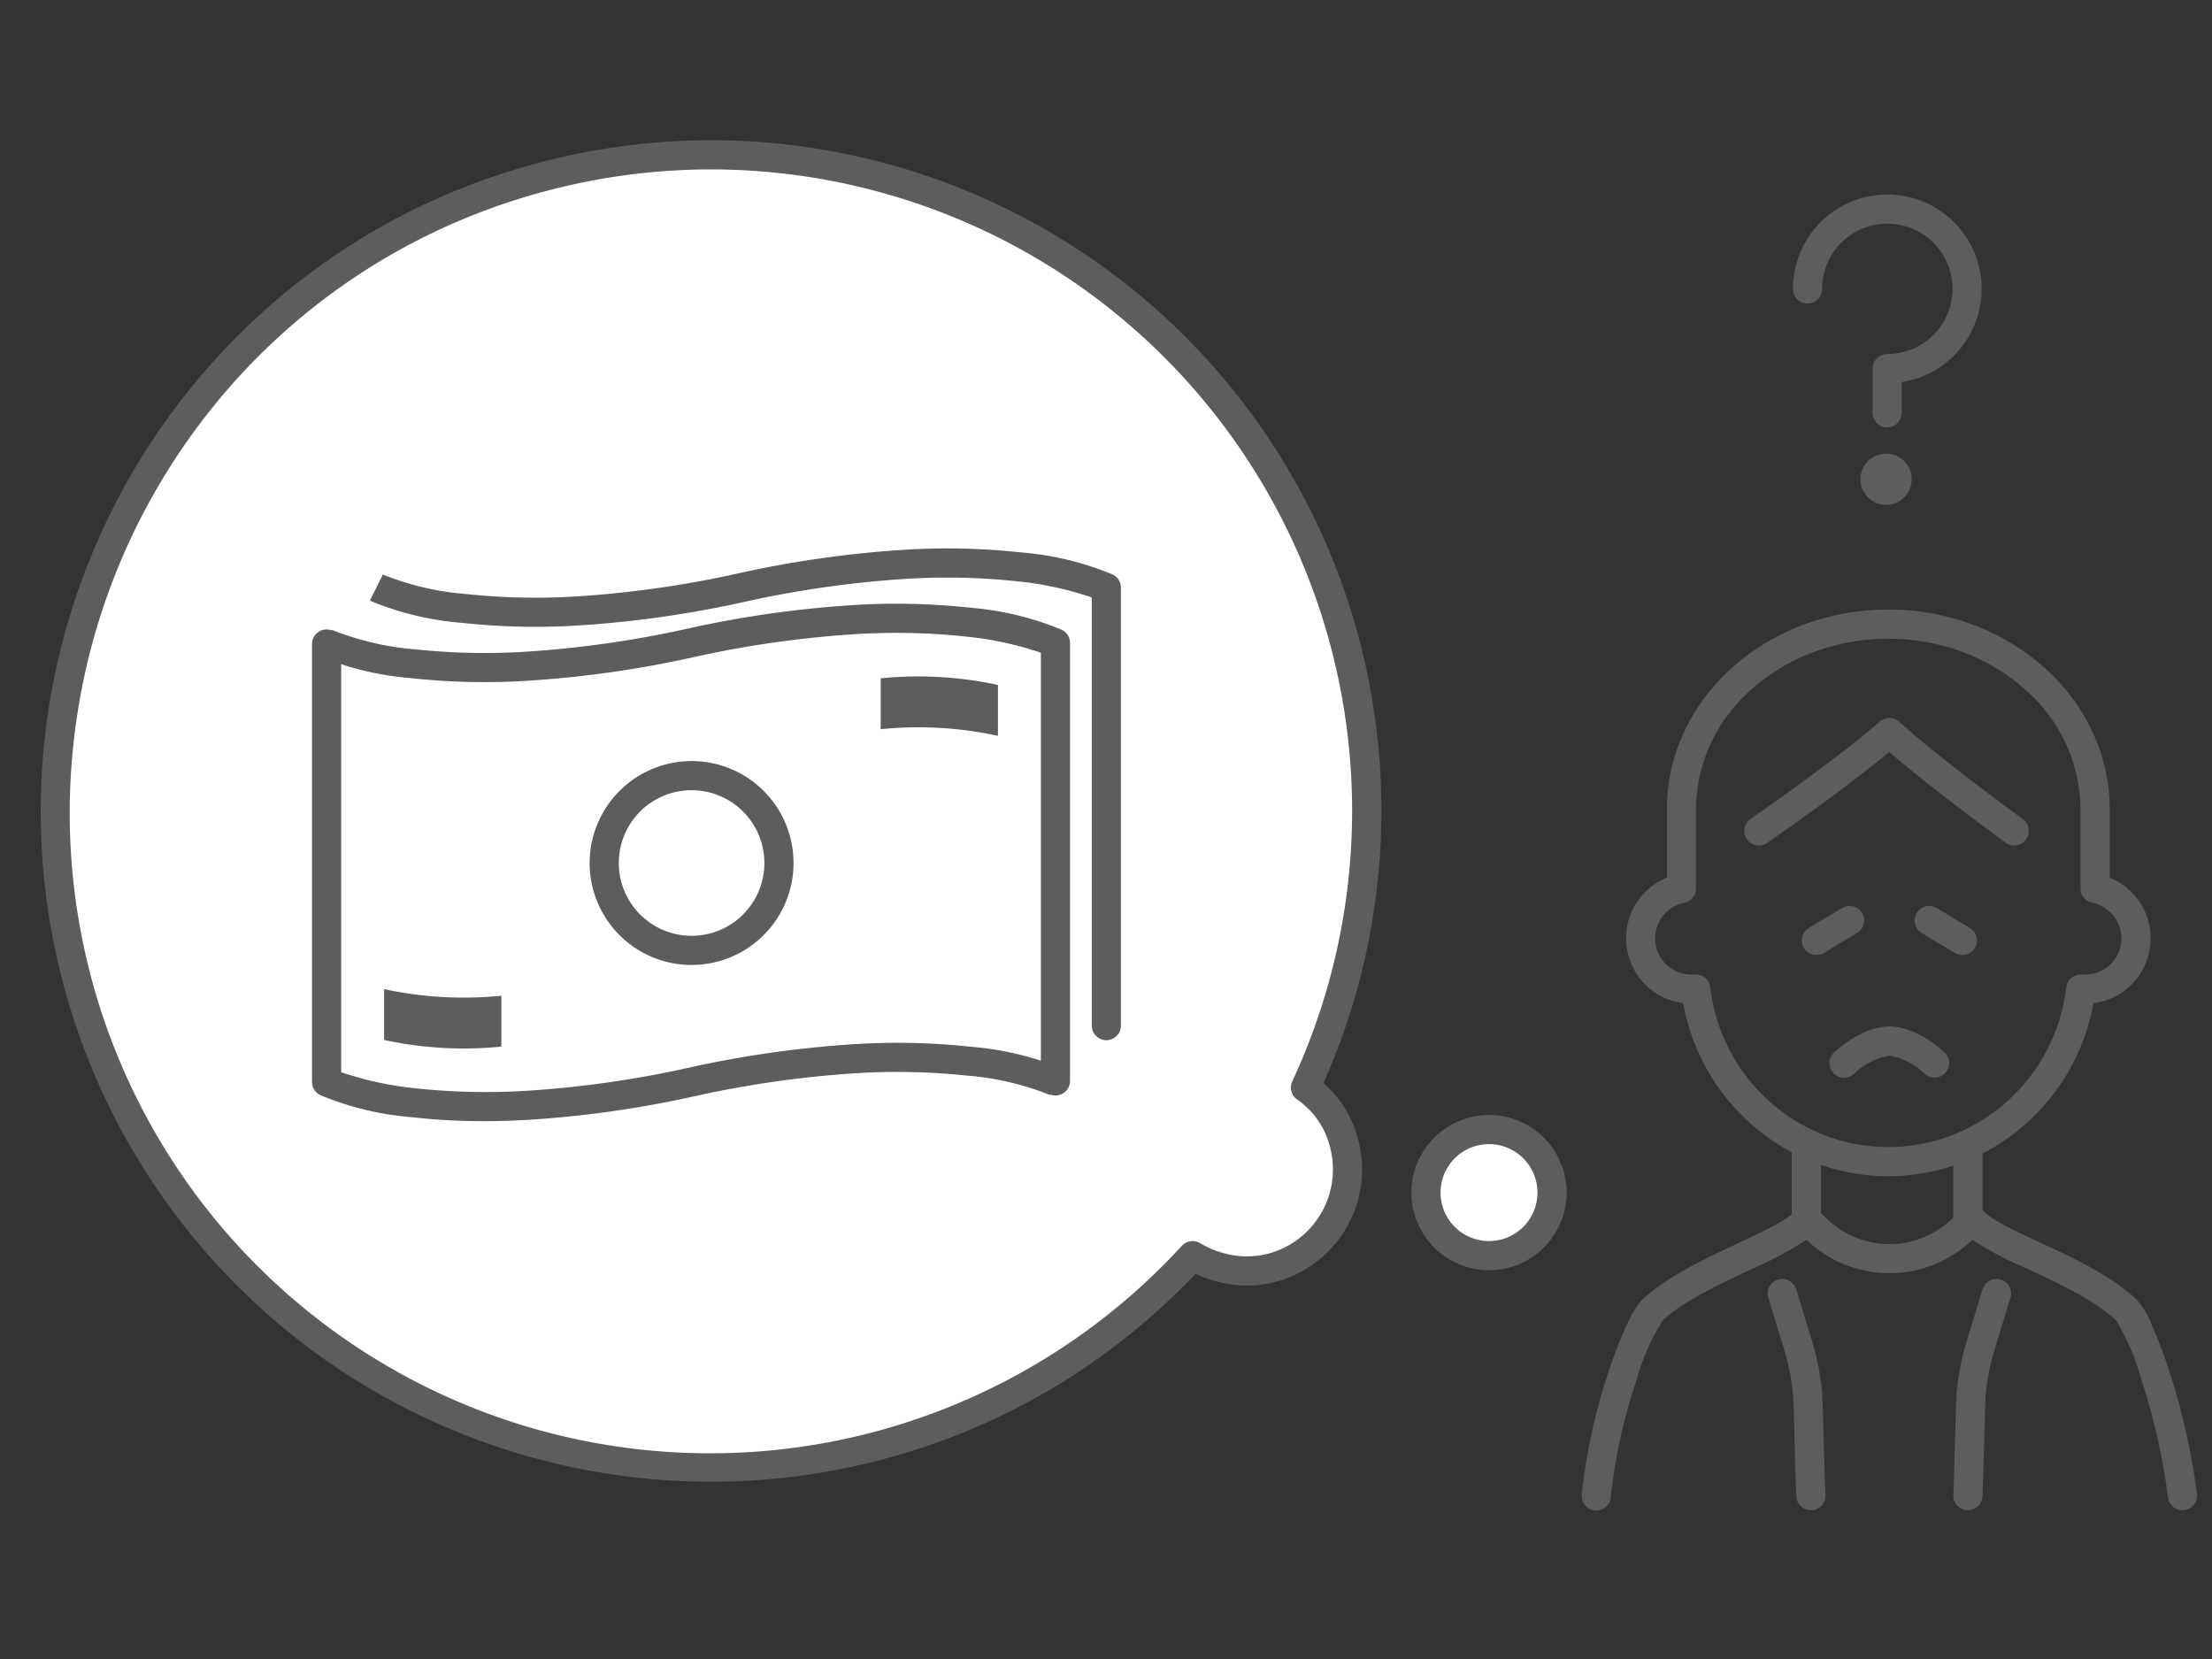 <svg xmlns="http://www.w3.org/2000/svg" xmlns:xlink="http://www.w3.org/1999/xlink" width="200" height="150" viewBox="0 0 200 150">
  <rect x="0" y="0" width="200" height="150" fill="#333333" stroke="none"/>
  <defs>
    <clipPath id="clip-path">
      <rect id="長方形_25122" data-name="長方形 25122" width="200" height="150" transform="translate(529 819)" fill="#fff" stroke="#707070" stroke-width="1"/>
    </clipPath>
  </defs>
  <g id="マスクグループ_1" data-name="マスクグループ 1" transform="translate(-529 -819)" clip-path="url(#clip-path)">
    <g id="レイヤー_1" transform="translate(528.63 806.33)">
      <g id="グループ_16731" data-name="グループ 16731">
        <g id="グループ_16727" data-name="グループ 16727">
          <g id="グループ_16725" data-name="グループ 16725">
            <g id="グループ_16723" data-name="グループ 16723">
              <path id="線_1" data-name="線 1" d="M0,8.018A1.318,1.318,0,0,1-1.318,6.7V0A1.318,1.318,0,0,1,0-1.318,1.318,1.318,0,0,1,1.318,0V6.7A1.318,1.318,0,0,1,0,8.018Z" transform="translate(163.7 116.8)" fill="#5d5d5d"/>
              <path id="線_2" data-name="線 2" d="M0,7.818A1.318,1.318,0,0,1-1.318,6.5V0A1.318,1.318,0,0,1,0-1.318,1.318,1.318,0,0,1,1.318,0V6.5A1.318,1.318,0,0,1,0,7.818Z" transform="translate(178.3 116.8)" fill="#5d5d5d"/>
            </g>
            <path id="パス_93580" data-name="パス 93580" d="M197.7,149.218a1.318,1.318,0,0,1-1.307-1.161,58.475,58.475,0,0,0-2.345-10.434,21.544,21.544,0,0,0-2.342-5.557l-.011-.011c-1.952-1.852-5.193-3.356-8.053-4.683a31.6,31.6,0,0,1-4.944-2.608,10.806,10.806,0,0,1-14.992,0,32.606,32.606,0,0,1-5.06,2.694c-2.822,1.325-6.021,2.826-7.951,4.607a21.415,21.415,0,0,0-2.414,5.548,49.769,49.769,0,0,0-2.268,10.407,1.318,1.318,0,1,1-2.624-.245,52.5,52.5,0,0,1,2.424-11.093c.416-1.253,1.869-5.43,3.1-6.556,2.226-2.055,5.621-3.648,8.616-5.054,2.214-1.039,4.5-2.114,5.154-2.909a1.318,1.318,0,0,1,1.843-.195l.5.4a1.32,1.32,0,0,1,.109.1l.3.3a8.167,8.167,0,0,0,11.536,0l.3-.3a1.32,1.32,0,0,1,.109-.1l.5-.4a1.318,1.318,0,0,1,1.843.195c.636.777,2.87,1.814,5.03,2.816,3.04,1.411,6.485,3.01,8.75,5.155a7.291,7.291,0,0,1,1.48,2.461,42.655,42.655,0,0,1,1.536,4.1,61.173,61.173,0,0,1,2.492,11.049,1.318,1.318,0,0,1-1.152,1.466A1.332,1.332,0,0,1,197.7,149.218Z" fill="#5d5d5d"/>
            <g id="グループ_16724" data-name="グループ 16724">
              <path id="パス_93581" data-name="パス 93581" d="M171.1,67.782c11.038,0,20.018,8.083,20.018,18.018v6.221a5.917,5.917,0,0,1,2,9.641,5.849,5.849,0,0,1-3.468,1.71,19.005,19.005,0,0,1-5.96,10.766,18.671,18.671,0,0,1-25.171,0,19,19,0,0,1-5.961-10.767,5.917,5.917,0,0,1-1.472-11.351V85.8C151.082,75.865,160.062,67.782,171.1,67.782Zm17.8,33a3.27,3.27,0,0,0,3.282-3.282,3.3,3.3,0,0,0-2.629-3.205A1.318,1.318,0,0,1,188.482,93V85.8a14.442,14.442,0,0,0-5.047-10.817,17.649,17.649,0,0,0-5.534-3.335,19.411,19.411,0,0,0-13.6,0,17.649,17.649,0,0,0-5.534,3.335A14.442,14.442,0,0,0,153.718,85.8V93a1.318,1.318,0,0,1-1.071,1.295,3.3,3.3,0,0,0-2.629,3.205,3.27,3.27,0,0,0,3.282,3.282h.4a1.318,1.318,0,0,1,1.309,1.167,16.351,16.351,0,0,0,5.276,10.237,16.035,16.035,0,0,0,21.629,0,16.351,16.351,0,0,0,5.276-10.237,1.318,1.318,0,0,1,1.309-1.167Z" fill="#5d5d5d"/>
              <path id="パス_93582" data-name="パス 93582" fill="#5d5d5d"/>
              <path id="パス_93583" data-name="パス 93583" d="M159.4,89.118a1.318,1.318,0,0,1-.751-2.4c.08-.056,8.076-5.592,11.672-8.8a1.318,1.318,0,0,1,1.768.012c3.5,3.211,11.108,8.75,11.185,8.806a1.318,1.318,0,0,1-1.55,2.132c-.293-.213-6.715-4.891-10.538-8.213-3.954,3.326-10.729,8.018-11.037,8.231A1.312,1.312,0,0,1,159.4,89.118Z" fill="#5d5d5d"/>
            </g>
            <path id="パス_93584" data-name="パス 93584" d="M164.1,149.218a1.318,1.318,0,0,1-1.315-1.249c-.048-.9-.093-2.636-.141-4.47-.052-1.985-.106-4.037-.157-4.7v-.007a19.4,19.4,0,0,0-.749-3.919c-.138-.449-.289-.947-.448-1.474-.307-1.016-.655-2.167-1.045-3.4a1.318,1.318,0,0,1,2.513-.794c.4,1.252.746,2.412,1.055,3.435.16.529.311,1.029.448,1.474l.008.026a22,22,0,0,1,.847,4.464c.056.73.108,2.721.163,4.828.046,1.737.093,3.533.138,4.4a1.318,1.318,0,0,1-1.247,1.385Z" fill="#5d5d5d"/>
            <path id="パス_93585" data-name="パス 93585" d="M178.3,149.218l-.07,0a1.318,1.318,0,0,1-1.247-1.385c.046-.868.093-2.664.138-4.4.055-2.107.108-4.1.163-4.828a22,22,0,0,1,.847-4.464l.008-.026c.137-.445.288-.945.448-1.474.309-1.023.66-2.183,1.055-3.435a1.318,1.318,0,0,1,2.513.794c-.39,1.237-.738,2.388-1.045,3.4-.159.527-.31,1.026-.448,1.474a19.4,19.4,0,0,0-.749,3.919v.007c-.051.661-.1,2.713-.157,4.7-.048,1.835-.094,3.568-.141,4.47A1.318,1.318,0,0,1,178.3,149.218Z" fill="#5d5d5d"/>
          </g>
          <g id="グループ_16726" data-name="グループ 16726">
            <path id="線_3" data-name="線 3" d="M0,3.118a1.317,1.317,0,0,1-1.131-.64A1.318,1.318,0,0,1-.678.67l3-1.8A1.318,1.318,0,0,1,4.13-.678,1.318,1.318,0,0,1,3.678,1.13l-3,1.8A1.312,1.312,0,0,1,0,3.118Z" transform="translate(164.6 95.9)" fill="#5d5d5d"/>
            <path id="線_4" data-name="線 4" d="M3,3.118a1.312,1.312,0,0,1-.677-.188l-3-1.8A1.318,1.318,0,0,1-1.13-.678,1.318,1.318,0,0,1,.678-1.13l3,1.8A1.318,1.318,0,0,1,3,3.118Z" transform="translate(174.8 95.9)" fill="#5d5d5d"/>
          </g>
          <path id="パス_93586" data-name="パス 93586" d="M167.1,110.119a1.318,1.318,0,0,1-.908-2.274c.254-.242,2.553-2.364,5.009-2.364s4.755,2.122,5.009,2.364a1.318,1.318,0,0,1-1.816,1.91,6.08,6.08,0,0,0-3.193-1.638,6.081,6.081,0,0,0-3.193,1.638A1.311,1.311,0,0,1,167.1,110.119Z" fill="#5d5d5d"/>
        </g>
        <path id="パス_93587" data-name="パス 93587" d="M121.3,68.5a59.435,59.435,0,1,0-13.1,57.7,9.34,9.34,0,0,0,7.5,1,9.2,9.2,0,0,0,6.1-11.5,8.633,8.633,0,0,0-3.4-4.7A59.081,59.081,0,0,0,121.3,68.5Z" fill="#fff"/>
        <path id="パス_93587_-_アウトライン" data-name="パス 93587 - アウトライン" d="M64.655,25.352h0A60.594,60.594,0,0,1,120.031,110.6a9.983,9.983,0,0,1,3.029,4.718,10.513,10.513,0,0,1-6.975,13.145,10.054,10.054,0,0,1-2.959.443,10.9,10.9,0,0,1-4.653-1.067,60.748,60.748,0,0,1-11.3,9.337,60.086,60.086,0,0,1-14.685,6.787,60.689,60.689,0,0,1-53.515-8.919A60.647,60.647,0,0,1,4.362,79.918,60.87,60.87,0,0,1,25.672,39.534,59.911,59.911,0,0,1,46.814,28.04,60.8,60.8,0,0,1,64.655,25.352Zm48.472,100.915a7.423,7.423,0,0,0,2.185-.327,7.877,7.877,0,0,0,5.23-9.847l0-.014a7.342,7.342,0,0,0-2.884-3.993,1.318,1.318,0,0,1-.448-1.642A57.992,57.992,0,0,0,64.658,27.988h0A58.167,58.167,0,0,0,47.586,30.56,57.459,57.459,0,0,0,19.538,49.568,58.377,58.377,0,0,0,6.985,80.185,57.89,57.89,0,0,0,107.23,125.308a1.318,1.318,0,0,1,1.64-.242A8.4,8.4,0,0,0,113.127,126.267Z" fill="#5d5d5d"/>
        <circle id="楕円形_681" data-name="楕円形 681" cx="5.7" cy="5.7" r="5.7" transform="translate(129.3 114.8)" fill="#fff"/>
        <path id="楕円形_681_-_アウトライン" data-name="楕円形 681 - アウトライン" d="M5.7-1.318A7.018,7.018,0,1,1-1.318,5.7,7.026,7.026,0,0,1,5.7-1.318Zm0,11.4A4.382,4.382,0,1,0,1.318,5.7,4.387,4.387,0,0,0,5.7,10.082Z" transform="translate(129.3 114.8)" fill="#5d5d5d"/>
        <g id="グループ_16729" data-name="グループ 16729">
          <path id="楕円形_682" data-name="楕円形 682" d="M7.9-1.318A9.218,9.218,0,1,1-1.318,7.9,9.228,9.228,0,0,1,7.9-1.318Zm0,15.8A6.582,6.582,0,1,0,1.318,7.9,6.59,6.59,0,0,0,7.9,14.482Z" transform="translate(55 82.8)" fill="#5d5d5d"/>
          <g id="グループ_16728" data-name="グループ 16728">
            <path id="パス_93588" data-name="パス 93588" d="M95.8,111.718a1.318,1.318,0,0,1-1.318-1.318V71.686a30.5,30.5,0,0,0-6.915-1.475,59.531,59.531,0,0,0-9.994-.195A94.776,94.776,0,0,0,63.08,72.088a97.143,97.143,0,0,1-15.065,2.137,61.6,61.6,0,0,1-10.492-.241,27.124,27.124,0,0,1-8.312-2.005l1.179-2.358-.005,0a25.824,25.824,0,0,0,7.649,1.771,59.534,59.534,0,0,0,9.994.195A94.776,94.776,0,0,0,62.52,69.512a97.143,97.143,0,0,1,15.065-2.137,61.6,61.6,0,0,1,10.492.241,27.124,27.124,0,0,1,8.312,2.005,1.318,1.318,0,0,1,.729,1.179v39.6A1.318,1.318,0,0,1,95.8,111.718Z" fill="#5d5d5d"/>
            <path id="パス_93589" data-name="パス 93589" d="M90.6,79.2A34.08,34.08,0,0,0,80,78.6V74a34.08,34.08,0,0,1,10.6.6Z" fill="#5d5d5d"/>
            <path id="パス_93590" data-name="パス 93590" fill="#5d5d5d"/>
            <path id="パス_93591" data-name="パス 93591" d="M44.123,114.04a56.449,56.449,0,0,1-6.5-.356,27.124,27.124,0,0,1-8.312-2.005,1.318,1.318,0,0,1-.729-1.179V70.9a1.318,1.318,0,1,1,2.636,0v38.714a30.5,30.5,0,0,0,6.915,1.475,59.535,59.535,0,0,0,9.994.195,94.776,94.776,0,0,0,14.492-2.072,97.144,97.144,0,0,1,15.065-2.137,61.6,61.6,0,0,1,10.492.241,27.124,27.124,0,0,1,8.312,2.005l-1.179,2.358.005,0a25.824,25.824,0,0,0-7.649-1.771,59.531,59.531,0,0,0-9.994-.195,94.776,94.776,0,0,0-14.492,2.072,97.143,97.143,0,0,1-15.065,2.137Q46.07,114.04,44.123,114.04Z" fill="#5d5d5d"/>
            <path id="パス_93592" data-name="パス 93592" d="M35.1,102.1a34.08,34.08,0,0,0,10.6.6v4.6a34.08,34.08,0,0,1-10.6-.6Z" fill="#5d5d5d"/>
          </g>
          <path id="パス_93593" data-name="パス 93593" d="M100.4,106.718a1.318,1.318,0,0,1-1.318-1.318V66.686a30.5,30.5,0,0,0-6.915-1.475,59.531,59.531,0,0,0-9.994-.195A94.776,94.776,0,0,0,67.68,67.088a97.144,97.144,0,0,1-15.065,2.137,61.6,61.6,0,0,1-10.492-.241,27.124,27.124,0,0,1-8.312-2.005l1.179-2.358-.005,0a25.824,25.824,0,0,0,7.649,1.771,59.535,59.535,0,0,0,9.994.195A94.776,94.776,0,0,0,67.12,64.512a97.143,97.143,0,0,1,15.065-2.137,61.6,61.6,0,0,1,10.492.241,27.124,27.124,0,0,1,8.312,2.005,1.318,1.318,0,0,1,.729,1.179v39.6A1.318,1.318,0,0,1,100.4,106.718Z" fill="#5d5d5d"/>
        </g>
        <g id="グループ_16730" data-name="グループ 16730">
          <path id="パス_93594" data-name="パス 93594" d="M171,51.318A1.318,1.318,0,0,1,169.682,50V46A1.318,1.318,0,0,1,171,44.682a5.895,5.895,0,1,0-5.882-5.882,1.318,1.318,0,0,1-2.636,0,8.53,8.53,0,1,1,9.836,8.418V50A1.318,1.318,0,0,1,171,51.318Z" fill="#5d5d5d"/>
          <path id="楕円形_683" data-name="楕円形 683" d="M1-1.318A2.318,2.318,0,1,1-1.318,1,2.321,2.321,0,0,1,1-1.318Z" transform="translate(169.9 55)" fill="#5d5d5d"/>
        </g>
      </g>
    </g>
  </g>
</svg>
